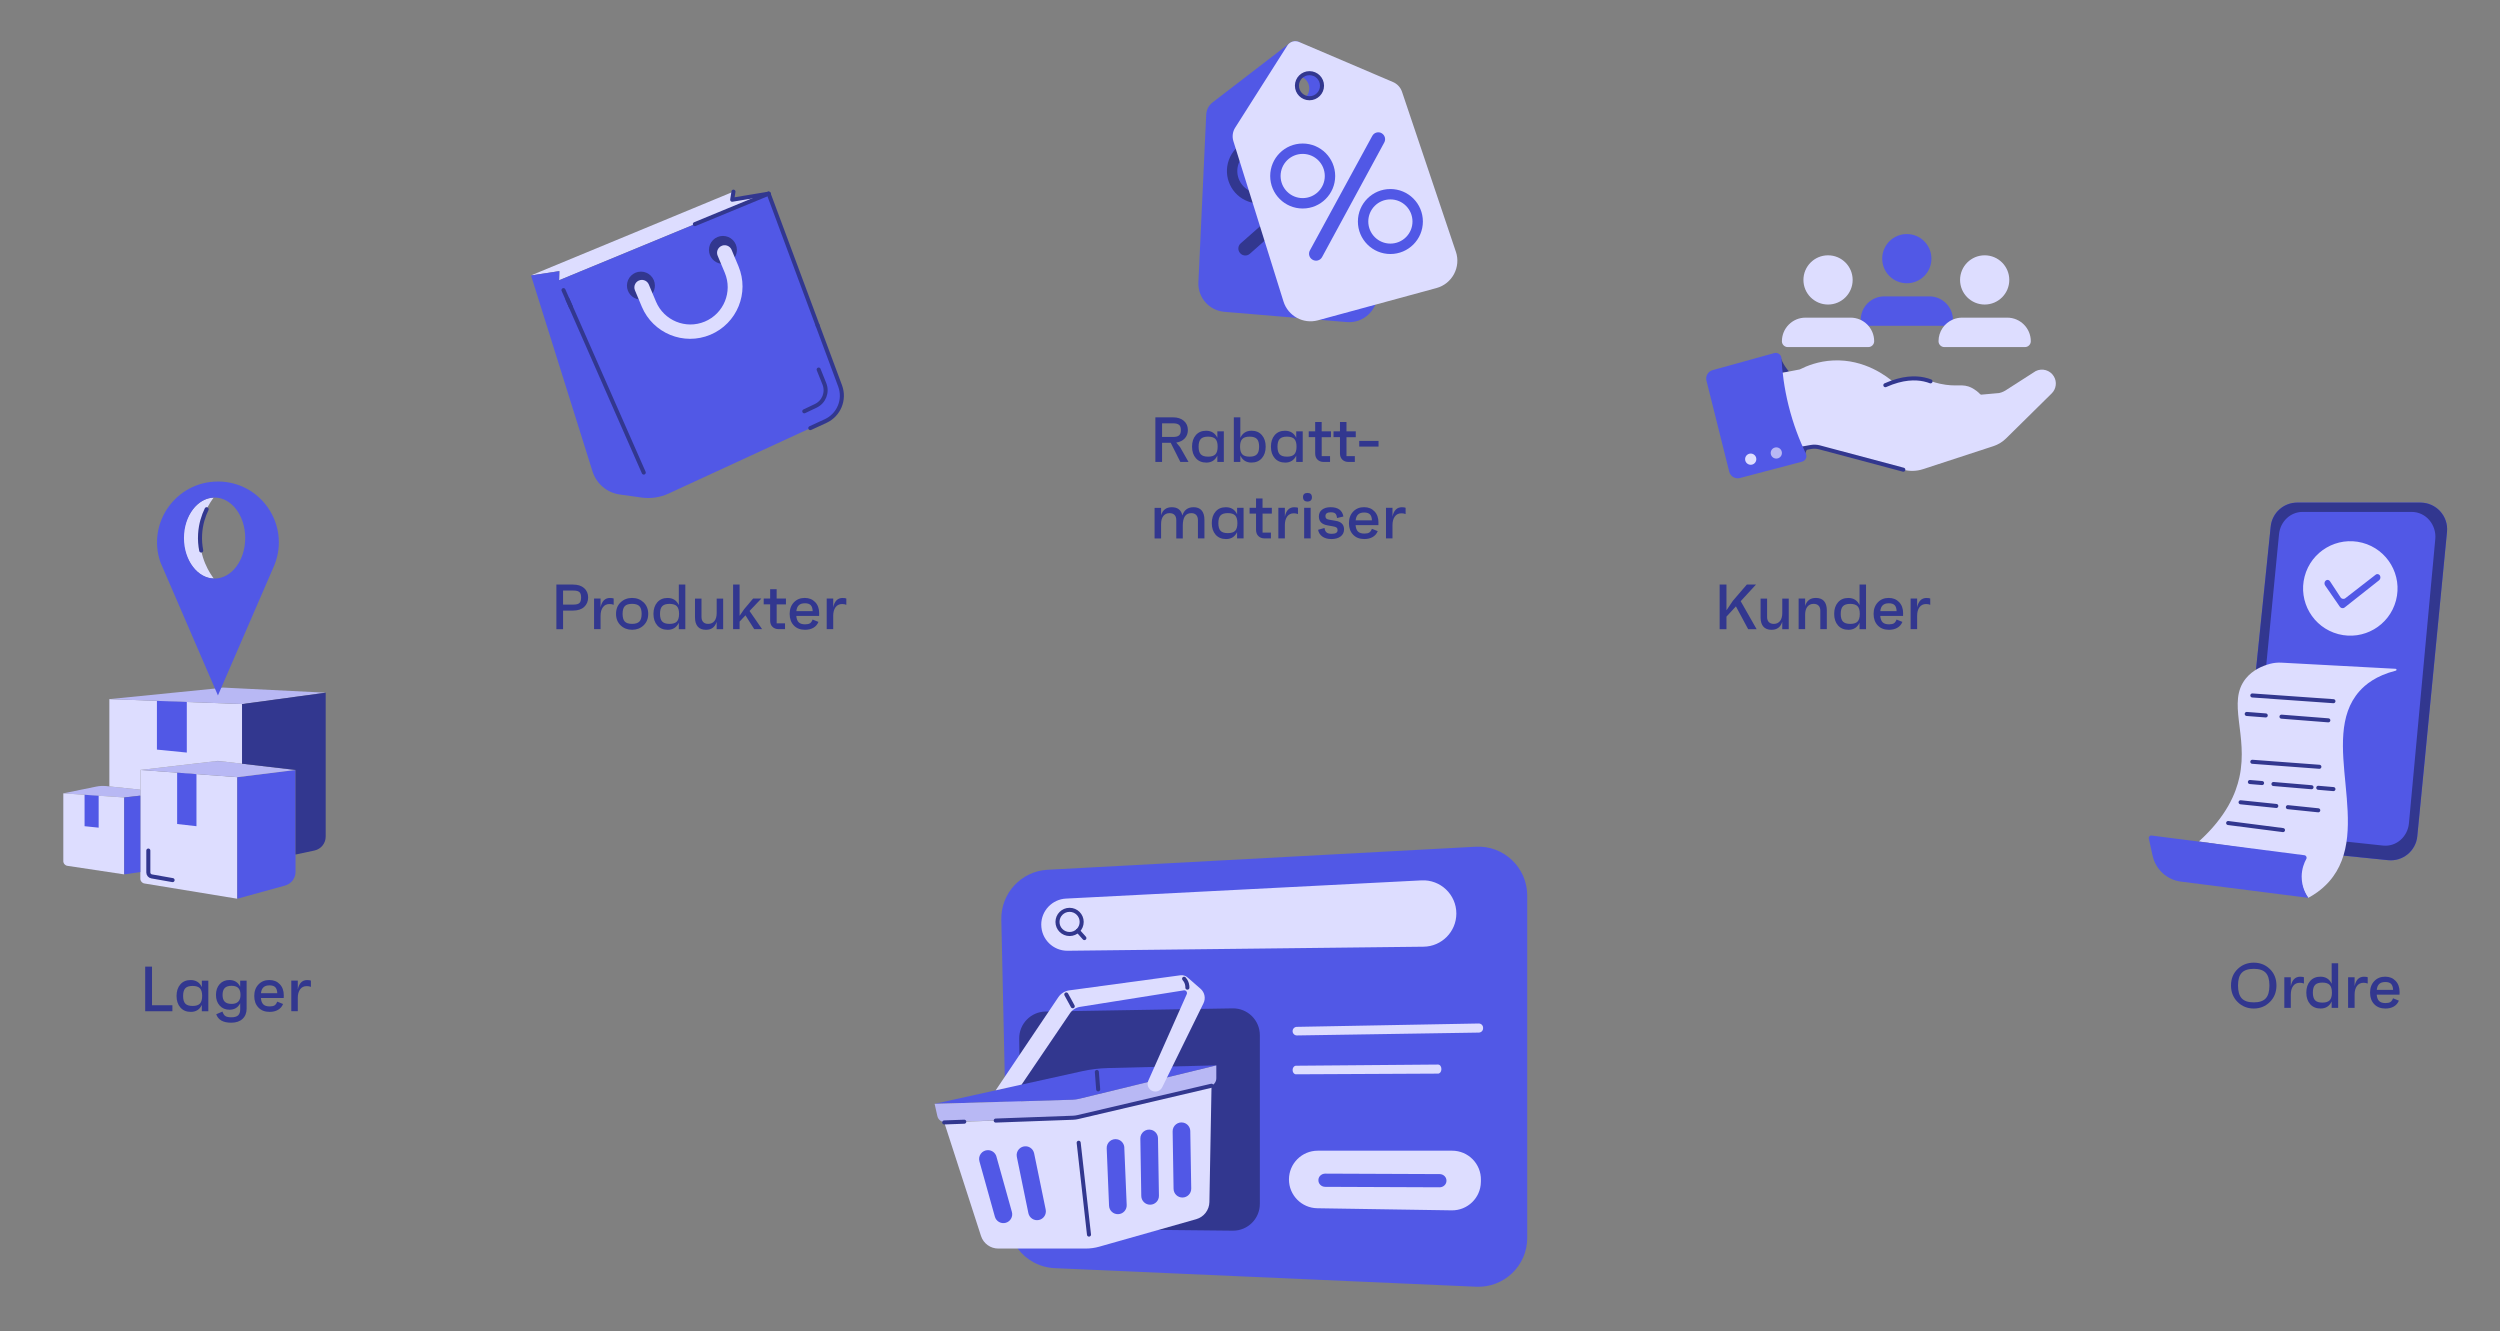 <?xml version="1.0" encoding="UTF-8"?> <svg xmlns="http://www.w3.org/2000/svg" id="integrasjoner" viewBox="0 0 1234.08 657.03"><rect x="0" y="0" width="1234.08" height="657.03" fill="#808080" stroke="none"/><defs><style>.cls-1{fill:#fffefb;}.cls-1,.cls-2{stroke-linecap:round;stroke-linejoin:round;}.cls-1,.cls-2,.cls-3{stroke:#32378f;stroke-width:2px;}.cls-2,.cls-3{fill:none;}.cls-3{stroke-miterlimit:10;}.cls-4{fill:#5158e6;}.cls-4,.cls-5,.cls-6,.cls-7{stroke-width:0px;}.cls-5{fill:#ddf;}.cls-6{fill:#32378f;}.cls-7{fill:#b8b8f4;}</style></defs><g id="lager"><path class="cls-5" d="m69.28,380.07v53.69c0,1.16.84,2.16,1.99,2.35l45.86,7.53v-60l-47.86-3.57Z"></path><path class="cls-4" d="m117.14,394.63v-10.99l28.75-3.57v50.3c0,3.15-2.11,5.92-5.15,6.76l-23.6,6.51v-49"></path><path class="cls-7" d="m145.89,380.07c-12.16-1.42-24.32-2.83-36.48-4.25-1.24-.14-2.49-.14-3.73,0-12.13,1.42-24.26,2.83-36.39,4.25l47.86,3.57,28.75-3.57Z"></path><polygon class="cls-4" points="96.98 382.14 96.98 407.84 87.44 406.76 87.44 381.42 96.98 382.14"></polygon><path class="cls-7" d="m69.28,389.81l-16.8-1.77c-1.64-.17-3.3-.09-4.92.24l-16.31,3.34,29.83,2.03,8.2-.9v-2.94Z"></path><path class="cls-5" d="m31.25,391.62v33.43c0,1.18.86,2.18,2.02,2.35l28.03,4.22v-37.97l-30.06-2.03Z"></path><polygon class="cls-4" points="61.31 431.61 69.28 430.49 69.28 392.75 61.31 393.65 61.31 431.61"></polygon><polygon class="cls-4" points="41.75 392.33 41.75 407.84 48.7 408.56 48.7 392.81 41.75 392.33"></polygon><polygon class="cls-5" points="53.98 388.19 53.98 345.1 119.47 347.55 119.47 376.99 107.54 375.6 69.28 380.07 69.28 389.81 53.98 388.19"></polygon><path class="cls-7" d="m110.01,339.4c16.92.84,33.84,1.68,50.76,2.53l-41.29,5.62-65.49-2.44c17.25-1.73,34.5-3.46,51.76-5.19"></path><path class="cls-6" d="m160.77,341.93v71.05c0,3.31-2.31,6.17-5.55,6.86l-9.33,1.99v-41.76s-26.41-3.08-26.41-3.08v-29.44l41.29-5.62Z"></path><polygon class="cls-4" points="77.46 345.98 77.46 370.03 92.21 371.49 92.21 346.53 77.46 345.98"></polygon><path class="cls-5" d="m105.53,245.61c-.93.05-2.2.21-3.6.7-7.12,2.51-11.51,11.41-11.52,19.28,0,8.13,4.67,17.27,11.84,19.47,1.28.39,2.42.5,3.28.51-1.65-2.18-7.45-10.35-6.75-21.96.55-9.23,4.9-15.6,6.75-18.02Z"></path><path class="cls-4" d="m107.58,237.7h0c-20.62,0-35.11,20.29-28.42,39.79l28.42,65.81,27.91-64.44c7.86-19.73-6.67-41.17-27.91-41.17Zm-1.65,47.89c-8.35,0-15.12-8.95-15.12-19.99s6.77-19.99,15.12-19.99,15.12,8.95,15.12,19.99-6.77,19.99-15.12,19.99Z"></path><path class="cls-2" d="m99.33,271.76c-.49-2.46-.73-5.19-.55-8.14.3-4.98,1.7-9.12,3.22-12.26"></path></g><g id="produkter"><polygon class="cls-5" points="361.43 98.6 362.06 94.6 262.14 135.94 276.13 133.82 276 138.32 379.42 95.6 361.43 98.6"></polygon><path class="cls-4" d="m316.6,245.59l-10.64-1.48c-6.32-.88-11.57-5.33-13.48-11.41l-30.35-96.74,13.99-2.12-.12,4.5,41.78,94.96-41.78-94.96,103.42-42.72,35.3,94.91c2.51,6.76-.6,14.31-7.15,17.33l-77.5,35.76c-4.21,1.94-8.88,2.63-13.47,1.99Z"></path><path class="cls-6" d="m315.3,147.8c-3.3-.52-5.82-3.38-5.82-6.82,0-3.81,3.09-6.9,6.9-6.9s6.9,3.09,6.9,6.9c0,1.43-.43,2.75-1.18,3.85"></path><path class="cls-6" d="m355.91,130.2c-3.36-.47-5.95-3.35-5.95-6.84,0-3.81,3.09-6.9,6.9-6.9s6.9,3.09,6.9,6.9c0,1.36-.39,2.62-1.07,3.69"></path><path class="cls-2" d="m404.11,182.42l2.83,7.06c1.67,4.18-.19,8.93-4.26,10.86l-5.66,2.69"></path><path class="cls-5" d="m361.14,123.32l3.38,8.07c5.52,13.18-.69,28.33-13.86,33.85h0c-13.18,5.52-28.33-.69-33.85-13.86l-3.38-8.06c-.89-2.12.34-4.52,2.57-5.05h0c1.77-.42,3.58.51,4.28,2.18l3.53,8.42c3.93,9.38,14.72,13.8,24.1,9.87h0c9.38-3.93,13.8-14.72,9.87-24.1l-3.53-8.42c-.7-1.68-.09-3.61,1.45-4.58l.04-.03c1.94-1.22,4.51-.4,5.4,1.71Z"></path><polyline class="cls-2" points="379.42 95.6 361.43 98.6 362.06 94.6"></polyline><line class="cls-2" x1="343" y1="110.64" x2="379.42" y2="95.6"></line><path class="cls-2" d="m403.61,160.66l11.1,29.85c2.51,6.76-.6,14.31-7.15,17.33l-7.57,3.49"></path><line class="cls-2" x1="379.42" y1="95.6" x2="403.61" y2="160.66"></line><polyline class="cls-2" points="281.81 151.51 317.78 233.28 278.15 143.21"></polyline><line class="cls-2" x1="280.17" y1="147.8" x2="281.81" y2="151.51"></line></g><g id="rabatt"><path class="cls-4" d="m679.93,145.41l2.06-83.28c.06-2.28-.86-4.48-2.53-6.04l-36.84-34.51c-1.66-1.55-4.2-1.68-6-.29l-38.08,29.28c-1.87,1.43-3,3.62-3.11,5.97l-3.86,82.8c-.35,7.51,5.3,13.95,12.8,14.58l60.42,5.07c8.02.67,14.95-5.54,15.14-13.59Zm-41.94-95.93c-3.21-1.17-4.87-4.72-3.7-7.94s4.72-4.87,7.94-3.7,4.87,4.72,3.7,7.94-4.72,4.87-7.94,3.7Z"></path><path class="cls-6" d="m627.18,69.34c-8.32-3.03-17.53,1.25-20.56,9.58s1.25,17.53,9.58,20.56c8.32,3.03,17.53-1.25,20.56-9.58s-1.25-17.53-9.58-20.56Zm-9.23,25.32c-5.66-2.06-8.58-8.32-6.51-13.98,2.06-5.66,8.32-8.58,13.98-6.51,5.66,2.06,8.58,8.32,6.51,13.98-2.06,5.66-8.32,8.58-13.98,6.51Z"></path><path class="cls-6" d="m660.17,105.26c-8.32-3.03-17.53,1.25-20.56,9.58-3.03,8.32,1.25,17.53,9.58,20.56,8.32,3.03,17.53-1.25,20.56-9.58,3.03-8.32-1.25-17.53-9.58-20.56Zm-9.23,25.32c-5.66-2.06-8.58-8.32-6.51-13.98,2.06-5.66,8.32-8.58,13.98-6.51s8.58,8.32,6.51,13.98c-2.06,5.66-8.32,8.58-13.98,6.51Z"></path><path class="cls-6" d="m665.57,77.93h0c1.16,1.4,1.01,3.48-.36,4.68l-48.25,42.67c-1.46,1.29-3.7,1.08-4.9-.45l-.06-.08c-1.1-1.41-.91-3.43.43-4.61l48.31-42.59c1.43-1.26,3.61-1.09,4.83.38Z"></path><path class="cls-5" d="m718.66,124.26l-26.58-78.95c-.73-2.16-2.34-3.91-4.44-4.81l-46.43-19.81c-2.09-.89-4.52-.14-5.74,1.78l-25.75,40.55c-1.26,1.99-1.58,4.43-.88,6.67l24.72,79.11c2.24,7.18,9.76,11.29,17.02,9.32l58.51-15.93c7.76-2.11,12.14-10.33,9.58-17.95Zm-72.26-75.77c-3.42,0-6.19-2.77-6.19-6.19s2.77-6.19,6.19-6.19,6.19,2.77,6.19,6.19-2.77,6.19-6.19,6.19Z"></path><path class="cls-4" d="m643.05,70.85c-8.86,0-16.04,7.18-16.04,16.04s7.18,16.04,16.04,16.04,16.04-7.18,16.04-16.04-7.18-16.04-16.04-16.04Zm0,26.94c-6.02,0-10.91-4.88-10.91-10.91s4.88-10.91,10.91-10.91,10.91,4.88,10.91,10.91-4.88,10.91-10.91,10.91Z"></path><path class="cls-4" d="m686.34,93.31c-8.86,0-16.04,7.18-16.04,16.04s7.18,16.04,16.04,16.04,16.04-7.18,16.04-16.04-7.18-16.04-16.04-16.04Zm0,26.94c-6.02,0-10.91-4.88-10.91-10.91s4.88-10.91,10.91-10.91,10.91,4.88,10.91,10.91-4.88,10.91-10.91,10.91Z"></path><path class="cls-4" d="m682.06,65.79h0c1.57.92,2.13,2.92,1.27,4.52l-30.72,56.61c-.93,1.71-3.1,2.28-4.75,1.25l-.09-.06c-1.51-.95-2.03-2.91-1.17-4.48l30.81-56.56c.91-1.67,3.02-2.26,4.66-1.3Z"></path><path class="cls-3" d="m646.4,48.5c-3.42,0-6.19-2.77-6.19-6.19s2.77-6.19,6.19-6.19,6.19,2.77,6.19,6.19-2.77,6.19-6.19,6.19Z"></path></g><g id="ordre"><path class="cls-4" d="m1194.84,248.1h-60.87c-6.74,0-12.39,5.1-13.08,11.8l-14.8,144.06c-.74,7.23,4.52,13.69,11.74,14.42l61,6.22c7.24.74,13.71-4.55,14.42-11.8l14.67-150.27c.75-7.73-5.32-14.42-13.08-14.42Z"></path><path class="cls-6" d="m1194.84,248.1h-60.87c-6.74,0-12.39,5.1-13.08,11.8l-14.8,144.06c-.74,7.23,4.52,13.69,11.74,14.42l61,6.22c7.24.74,13.71-4.55,14.42-11.8l14.67-150.27c.75-7.73-5.32-14.42-13.08-14.42Zm7.29,18.06l-13,140.23c-.63,6.76-6.36,11.7-12.78,11.01l-54.06-5.8c-6.41-.69-11.07-6.71-10.41-13.46l13.12-134.43c.61-6.26,5.62-11.01,11.59-11.01h53.95c6.88,0,12.26,6.25,11.6,13.46Z"></path><path class="cls-5" d="m1166.12,267.92c-12.45-3.27-25.2,4.16-28.48,16.62-3.27,12.45,4.16,25.2,16.62,28.48,12.45,3.28,25.2-4.16,28.48-16.62,3.27-12.45-4.16-25.2-16.62-28.48Zm8.28,18.51l-17,13.43c-.77.61-1.83.45-2.4-.38l-7.26-10.5c-.52-.75-.36-1.86.35-2.42h0c.67-.53,1.57-.37,2.05.35l5.21,7.94c.56.85,1.62,1.04,2.41.43l14.96-11.6c.75-.58,1.76-.3,2.17.59.34.74.13,1.67-.49,2.15Z"></path><path class="cls-4" d="m1168.16,335.1l16.21.5c2.76.08,5.19-1.39,5.79-3.5l.06-.23c.76-2.69-1.74-5.27-5.25-5.42l-55.31-2.4c-3.14-.14-5.83,1.75-6.01,4.21h0c-.17,2.44,2.18,4.53,5.3,4.7l39.2,2.13Z"></path><path class="cls-5" d="m1182.58,330.14l-56.37-3.03c-1.9-.1-3.79.08-5.63.57-3.9,1.05-8.61,3.09-11.98,7.26-9.42,11.66,1.35,27.92-3.14,48.64-1.7,7.85-6.24,19.33-20.01,31.77,17.63,2.55,35.26,5.1,52.88,7.64-.85,1.48-3.32,6.25-2.28,12.36.64,3.74,2.32,6.42,3.38,7.85,2.3-1.22,6.42-3.68,10.23-7.96,22.61-25.47-5.76-70.61,15.03-94.03,2.9-3.27,8.13-7.66,17.96-10.16.52-.13.45-.89-.09-.92Z"></path><path class="cls-4" d="m1139.44,443.21l-62.86-8.02c-6.89-.88-12.48-5.99-13.98-12.77l-1.88-8.48c-.19-.84.52-1.61,1.37-1.5l75.45,9.73c.86.11,1.35,1.05.93,1.82-1.02,1.85-2.25,4.83-2.29,8.63-.06,5.45,2.35,9.28,3.26,10.59Z"></path><line class="cls-2" x1="1111.82" y1="343.3" x2="1151.86" y2="346.13"></line><line class="cls-2" x1="1126.21" y1="353.77" x2="1149.34" y2="355.58"></line><line class="cls-2" x1="1109.05" y1="352.43" x2="1118.44" y2="353.16"></line><path class="cls-2" d="m1111.82,376.04c11.03.82,22.07,1.65,33.1,2.47"></path><line class="cls-1" x1="1144.37" y1="388.88" x2="1151.86" y2="389.52"></line><line class="cls-1" x1="1122.25" y1="387.01" x2="1141.04" y2="388.6"></line><line class="cls-1" x1="1110.62" y1="386.03" x2="1116.63" y2="386.54"></line><line class="cls-1" x1="1129.37" y1="398.44" x2="1144.37" y2="399.99"></line><line class="cls-1" x1="1106.02" y1="396.03" x2="1123.65" y2="397.85"></line><line class="cls-1" x1="1099.89" y1="406.27" x2="1126.96" y2="409.76"></line></g><path class="cls-4" d="m502.37,616.34c4.2,5.6,10.78,9.33,18.27,9.66l208.04,9.17c13.74.61,25.21-10.37,25.21-24.13v-168.96c0-13.85-11.62-24.86-25.45-24.11-70.44,3.79-140.87,7.58-211.31,11.37-13.02.7-23.13,11.61-22.85,24.65.57,25.85,1.14,51.69,1.71,77.54"></path><path class="cls-6" d="m503.23,520.77c.96,28.91,1.92,57.82,2.88,86.73,21.92-.13,43.84-.26,65.76-.39l36.65.39c7.37.08,13.38-5.87,13.38-13.23v-83.28c0-7.4-6.06-13.36-13.46-13.23l-92.32,1.56c-7.29.12-13.11,6.13-13.01,13.42,0,0,.11,8.03.11,8.03Z"></path><path class="cls-4" d="m534.14,528.79c-24.26,5.36-48.53,10.72-72.79,16.09l69.68-2.08,69.38-16.9c-17.79.44-35.58.88-53.37,1.32-4.34.11-8.66.63-12.9,1.57Z"></path><path class="cls-7" d="m461.35,544.88l1.36,6.04c.41,1.83,2.07,3.1,3.94,3.04l64.23-2.26,66.52-15.6c1.76-.41,3.01-1.98,3.01-3.79v-6.4l-67.83,16.52c-1.03.25-2.08.39-3.14.42l-68.08,2.03Z"></path><path class="cls-5" d="m466.1,554.07l18.16,56.07c1.2,3.69,4.64,6.19,8.52,6.19h43.16c2.26,0,4.51-.31,6.69-.93l47.86-13.57c3.79-1.08,6.44-4.51,6.51-8.45l1.05-57.44-67.14,15.75-64.79,2.37Z"></path><path class="cls-2" d="m532.47,564.1c1.7,15.11,3.4,30.23,5.09,45.34"></path><path class="cls-4" d="m491.87,570.93l7.63,27.31c.65,2.31-.7,4.71-3.01,5.37h-.01c-2.32.66-4.73-.7-5.38-3.02l-7.62-27.31c-.78-2.78,1.31-5.53,4.2-5.53h0c1.95,0,3.67,1.3,4.2,3.18Z"></path><path class="cls-4" d="m510.48,569.32l5.71,27.77c.48,2.35-1.03,4.65-3.38,5.14h-.01c-2.36.49-4.67-1.03-5.16-3.39l-5.7-27.77c-.58-2.82,1.7-5.42,4.57-5.22h0c1.95.14,3.57,1.55,3.96,3.47Z"></path><path class="cls-4" d="m554.99,566.49l1.18,28.33c.1,2.4-1.76,4.43-4.16,4.53h-.01c-2.41.11-4.45-1.76-4.54-4.17l-1.16-28.33c-.12-2.88,2.54-5.08,5.35-4.42h0c1.9.45,3.27,2.11,3.36,4.06Z"></path><path class="cls-4" d="m571.62,561.9l.47,28.35c.04,2.4-1.87,4.38-4.27,4.43h-.01c-2.41.05-4.4-1.88-4.44-4.29l-.46-28.35c-.05-2.88,2.67-5.02,5.46-4.29h0c1.89.49,3.22,2.19,3.25,4.14Z"></path><path class="cls-4" d="m587.56,558.36l.47,28.35c.04,2.4-1.87,4.38-4.27,4.43h-.01c-2.41.05-4.4-1.88-4.44-4.29l-.46-28.35c-.05-2.88,2.67-5.02,5.46-4.29h0c1.89.49,3.22,2.19,3.25,4.14Z"></path><path class="cls-5" d="m568.75,538.49h0c1.86.83,4.05.04,4.96-1.79l20.37-41.46c1.19-2.43.6-5.36-1.44-7.14l-6.48-5.65c-.94-.82-2.19-1.19-3.42-1.03l-54.88,7.45c-2.22.3-4.2,1.54-5.45,3.4l-30.91,45.95,12.8-2.83,23.89-35.23c1.14-1.68,2.93-2.82,4.93-3.14l51.25-8.15c1.06-.17,1.89.91,1.45,1.89l-18.99,42.72c-.85,1.91,0,4.15,1.92,5.01Z"></path><path class="cls-2" d="m526.35,490.89c1.06,1.95,2.12,3.89,3.19,5.84"></path><path class="cls-2" d="m586.13,487.54c.01-.49-.02-1.18-.25-1.95-.35-1.19-.97-2.01-1.37-2.46"></path><path class="cls-5" d="m514,456.44h0c0,7.17,5.86,12.97,13.03,12.88,58.56-.67,117.12-1.33,175.68-2,8.97-.1,16.19-7.41,16.19-16.38h0c0-9.38-7.86-16.84-17.22-16.36-58.49,3-116.97,5.99-175.46,8.99-6.85.35-12.23,6.01-12.23,12.87Z"></path><circle class="cls-2" cx="527.98" cy="455.09" r="5.97"></circle><line class="cls-2" x1="532.06" y1="459.44" x2="535.29" y2="463.07"></line><path class="cls-5" d="m730.01,509.72l-89.79,1.41c-1.18.02-2.15-.94-2.15-2.12h0c0-1.16.93-2.1,2.08-2.12l89.79-1.66c1.19-.02,2.16.93,2.16,2.12v.25c0,1.16-.93,2.1-2.09,2.12Z"></path><path class="cls-5" d="m636.27,582.22h0c0,7.76,6.23,14.09,13.99,14.21l66.32,1.04c7.84.12,14.3-6.13,14.43-13.96,0-.35.01-.69.02-1.04.14-7.94-6.26-14.45-14.21-14.45h-66.34c-7.85,0-14.21,6.36-14.21,14.21Z"></path><path class="cls-5" d="m709.84,529.97l-70.12.34c-.92,0-1.67-.96-1.65-2.14h0c.02-1.16.75-2.09,1.66-2.09l70.13-.58c.93,0,1.67.96,1.65,2.14v.25c-.02,1.16-.76,2.09-1.67,2.09Z"></path><path class="cls-4" d="m650.81,582.42v.07c-.09,1.83,1.44,3.37,3.36,3.37l56.45.23c1.83,0,3.34-1.37,3.4-3.11v-.07c.07-1.82-1.45-3.33-3.37-3.34-18.82-.08-37.64-.15-56.45-.23-1.82,0-3.32,1.35-3.4,3.07Z"></path><path class="cls-1" d="m541.44,529.15c.22,2.87.44,5.73.66,8.6"></path><g id="kunder"><path class="cls-6" d="m891.23,225.27c-.06-.51-.13-1.66.47-2.89.36-.74.83-1.25,1.17-1.56-1.03.18-2.06.36-3.1.55l1.46,3.9Z"></path><path class="cls-6" d="m878.76,176.06c.52,1.42,1.3,3.12,2.48,4.9.62.92,1.25,1.73,1.85,2.42l-3.49.67-.85-7.99Z"></path><path class="cls-5" d="m977.72,194.84c3.04-.27,6.07-.54,9.11-.82.38-.08.79-.2,1.23-.35.78-.28,1.43-.62,1.94-.94,4.96-3.18,9.93-6.37,14.89-9.55,3.21-1.6,7.11-.47,8.96,2.61,1.63,2.72,1.19,6.2-1.07,8.42l-22.51,22.2c-1.76,1.74-3.91,3.05-6.26,3.82l-34.74,11.36c-3.15,1.03-6.54,1.13-9.75.27l-41.4-11.04c-1.37-.36-2.8-.43-4.19-.18-1.39.25-2.78.49-4.17.74-2.37-5.2-4.8-11.52-6.76-18.87-1.82-6.83-2.84-13.08-3.4-18.45l8.79-1.69c3.59-1.82,9.29-4.1,16.53-4.44,15.67-.74,26.77,8.12,29.73,10.66"></path><path class="cls-5" d="m934.66,188.58c4.1-1.39,9.57-2.49,15.64-1.29,3.19.63,3.23,1.24,7.26,2.12,8.67,1.9,11.01-.37,15.77,2.06.49.25,6.5,3.43,6.31,7.97-.15,3.63-4.17,5.95-4.34,6.05-3.33,1.86-6.33.8-18.02-1.94-10.32-2.42-12.41-2.63-14.72-2.52-5.66.26-10.16,2.29-12.98,3.87"></path><circle class="cls-4" cx="941.27" cy="127.68" r="12.15"></circle><path class="cls-4" d="m964.04,157.71c-.12-6.32-5.28-11.41-11.64-11.41h-22.26c-6.43,0-11.64,5.21-11.64,11.64l3.81,2.89h37.46"></path><circle class="cls-5" cx="979.7" cy="138.18" r="12.15"></circle><path class="cls-5" d="m964.04,157.71c1.39-.59,2.92-.91,4.53-.91h22.26c6.43,0,11.64,5.21,11.64,11.64h0c0,1.59-1.29,2.89-2.89,2.89h-39.77c-1.59,0-2.89-1.29-2.89-2.89h0c0-4.82,2.93-8.96,7.11-10.72"></path><circle class="cls-5" cx="902.38" cy="138.18" r="12.15"></circle><path class="cls-5" d="m879.61,168.44h0c0-6.43,5.21-11.64,11.64-11.64h22.26c6.43,0,11.64,5.21,11.64,11.64h0c0,1.59-1.29,2.89-2.89,2.89h-39.77c-1.59,0-2.89-1.29-2.89-2.89Z"></path><path class="cls-2" d="m930.67,190.14c8.65-3.86,14.92-3.72,19.08-2.85,1.51.32,2.3.62,3.22.96"></path><path class="cls-2" d="m939.54,231.86l-41.4-11.04c-1.37-.36-2.8-.43-4.19-.18-1.39.25-2.78.49-4.17.74"></path><path class="cls-4" d="m842.37,187.93l11.23,44.91c.58,2.33,2.96,3.74,5.28,3.13l30.72-8.09c1.71-.45,2.61-2.35,1.84-3.95-3.06-6.37-6.23-14.37-8.58-23.86-2.15-8.69-3.11-16.58-3.47-23.21-.1-1.8-1.84-3.04-3.58-2.56l-30.41,8.41c-2.26.62-3.6,2.93-3.04,5.21Z"></path><circle class="cls-7" cx="876.84" cy="223.6" r="2.77"></circle><circle class="cls-5" cx="864.21" cy="226.66" r="2.77"></circle></g><path class="cls-6" d="m75.03,496.22h10.07v2.96h-13.43v-22.02h3.37v19.06Z"></path><path class="cls-6" d="m99.63,484.08h3.21v15.1h-3.21v-3.11c-1.09,2.29-2.9,3.43-5.44,3.43-2.16,0-3.87-.72-5.14-2.15-1.27-1.44-1.9-3.34-1.9-5.71s.62-4.27,1.87-5.71c1.25-1.44,2.93-2.15,5.05-2.15,2.62,0,4.48,1.16,5.57,3.49v-3.18Zm-8.16,11.34c.72.77,1.92,1.15,3.6,1.15s2.88-.38,3.62-1.15c.73-.77,1.1-2.03,1.1-3.79s-.37-3.03-1.1-3.79c-.73-.76-1.94-1.15-3.62-1.15s-2.88.38-3.6,1.15c-.72.77-1.08,2.03-1.08,3.79s.36,3.02,1.08,3.79Z"></path><path class="cls-6" d="m118.56,484.08h3.18v13.81c0,2.14-.68,3.83-2.03,5.08-1.35,1.25-3.21,1.87-5.58,1.87-3.98,0-6.45-1.39-7.39-4.18l3.08-1.32c.36,1.11.85,1.86,1.48,2.25.63.39,1.6.58,2.93.58,1.49,0,2.58-.31,3.29-.94.7-.63,1.05-1.62,1.05-2.96v-3.05c-1.07,2.14-2.84,3.21-5.32,3.21-1.97,0-3.57-.68-4.8-2.03-1.23-1.35-1.84-3.12-1.84-5.3s.61-3.95,1.82-5.3c1.22-1.35,2.81-2.03,4.78-2.03,2.5,0,4.28,1.1,5.35,3.3v-2.99Zm-4.31,11.48c2.98,0,4.47-1.48,4.47-4.44,0-1.53-.36-2.66-1.08-3.4-.72-.73-1.84-1.1-3.35-1.1s-2.63.37-3.35,1.1c-.72.73-1.08,1.87-1.08,3.4s.36,2.63,1.08,3.35c.72.72,1.83,1.08,3.32,1.08Z"></path><path class="cls-6" d="m140.08,491.32c0,.48-.01.92-.03,1.32h-11.26c.13,1.47.53,2.53,1.21,3.18.68.65,1.72.98,3.13.98,1.05,0,1.85-.17,2.39-.5.54-.34.99-.95,1.32-1.86l2.89,1.16c-.52,1.28-1.36,2.25-2.52,2.91-1.15.66-2.53.99-4.12.99-2.31,0-4.15-.71-5.52-2.14-1.37-1.43-2.06-3.32-2.06-5.69s.69-4.25,2.08-5.71c1.38-1.46,3.17-2.19,5.35-2.19s3.84.69,5.16,2.06c1.32,1.37,1.98,3.2,1.98,5.49Zm-7.11-4.91c-1.26,0-2.23.31-2.91.94-.68.63-1.1,1.6-1.24,2.92h8.05c-.06-1.38-.4-2.37-1.01-2.97-.61-.6-1.57-.9-2.89-.9Z"></path><path class="cls-6" d="m151.68,483.8c.84,0,1.44.08,1.79.25v3.11c-.59-.25-1.27-.38-2.04-.38-1.41,0-2.5.52-3.27,1.57s-1.16,2.47-1.16,4.28v6.54h-3.21v-15.1h3.21v4.4c.61-3.12,2.17-4.69,4.69-4.69Z"></path><path class="cls-6" d="m282.86,288.56c2.35,0,4.18.58,5.49,1.75,1.31,1.16,1.97,2.7,1.97,4.61s-.66,3.49-1.97,4.69-3.14,1.79-5.49,1.79h-4.91v9.18h-3.3v-22.02h8.21Zm.28,9.88c1.38,0,2.35-.26,2.89-.77.54-.51.82-1.42.82-2.72s-.27-2.14-.82-2.66c-.55-.51-1.51-.77-2.89-.77h-5.19v6.92h5.19Z"></path><path class="cls-6" d="m301.14,295.19c.84,0,1.44.08,1.79.25v3.11c-.59-.25-1.27-.38-2.04-.38-1.41,0-2.5.52-3.27,1.57s-1.16,2.47-1.16,4.28v6.54h-3.21v-15.1h3.21v4.4c.61-3.12,2.17-4.69,4.69-4.69Z"></path><path class="cls-6" d="m306.37,297.33c1.52-1.45,3.4-2.17,5.65-2.17s4.13.72,5.66,2.17c1.53,1.45,2.3,3.35,2.3,5.69s-.77,4.25-2.3,5.69c-1.53,1.45-3.42,2.17-5.66,2.17s-4.13-.72-5.65-2.17c-1.52-1.45-2.28-3.34-2.28-5.69s.76-4.25,2.28-5.69Zm2.04,9.48c.72.77,1.92,1.15,3.6,1.15s2.88-.38,3.62-1.15c.73-.77,1.1-2.03,1.1-3.79s-.37-3.03-1.1-3.79c-.73-.76-1.94-1.15-3.62-1.15s-2.88.38-3.6,1.15c-.72.77-1.08,2.03-1.08,3.79s.36,3.02,1.08,3.79Z"></path><path class="cls-6" d="m335.08,288.56h3.21v22.02h-3.21v-3.18c-1.09,2.33-2.92,3.49-5.47,3.49-2.16,0-3.87-.72-5.14-2.15-1.27-1.44-1.9-3.34-1.9-5.71s.63-4.27,1.89-5.71c1.26-1.44,2.95-2.15,5.06-2.15,2.62,0,4.48,1.17,5.57,3.52v-10.13Zm-4.59,19.41c1.68,0,2.88-.38,3.62-1.15.73-.77,1.1-2.03,1.1-3.79s-.37-3.03-1.1-3.79c-.73-.76-1.94-1.15-3.62-1.15s-2.85.38-3.59,1.15c-.73.77-1.1,2.03-1.1,3.79s.37,3.02,1.1,3.79c.73.77,1.93,1.15,3.59,1.15Z"></path><path class="cls-6" d="m353.76,295.48h3.21v15.1h-3.21v-3.65c-.8,2.64-2.56,3.96-5.28,3.96-1.78,0-3.13-.52-4.04-1.57-.91-1.05-1.37-2.57-1.37-4.56v-9.28h3.21v9.06c0,1.11.29,1.96.87,2.55.58.59,1.39.88,2.44.88,1.3,0,2.32-.47,3.07-1.4.74-.93,1.12-2.26,1.12-3.98v-7.11Z"></path><path class="cls-6" d="m372.32,310.58l-4.34-6.83-2.89,3.08v3.74h-3.21v-22.02h3.21v15.44l2.26-3.3,4.4-5.22h4.06l-5.82,6.13,6.2,8.96h-3.87Z"></path><path class="cls-6" d="m387.98,298.34h-4.59v9.37h4.12v2.86h-3.15c-1.26,0-2.27-.38-3.04-1.15-.77-.76-1.15-1.78-1.15-3.04v-8.05h-3.18v-2.86h3.18v-4.62h3.21v4.62h4.59v2.86Z"></path><path class="cls-6" d="m404.37,302.71c0,.48-.01.92-.03,1.32h-11.26c.13,1.47.53,2.53,1.21,3.18.68.65,1.72.98,3.13.98,1.05,0,1.85-.17,2.39-.5.54-.34.99-.95,1.32-1.86l2.89,1.16c-.52,1.28-1.36,2.25-2.52,2.91-1.15.66-2.53.99-4.12.99-2.31,0-4.15-.71-5.52-2.14-1.37-1.43-2.06-3.32-2.06-5.69s.69-4.25,2.08-5.71c1.38-1.46,3.17-2.19,5.35-2.19s3.84.69,5.16,2.06c1.32,1.37,1.98,3.2,1.98,5.49Zm-7.11-4.91c-1.26,0-2.23.31-2.91.94-.68.63-1.1,1.6-1.24,2.92h8.05c-.06-1.38-.4-2.37-1.01-2.97-.61-.6-1.57-.9-2.89-.9Z"></path><path class="cls-6" d="m415.98,295.19c.84,0,1.44.08,1.79.25v3.11c-.59-.25-1.27-.38-2.04-.38-1.41,0-2.5.52-3.27,1.57s-1.16,2.47-1.16,4.28v6.54h-3.21v-15.1h3.21v4.4c.61-3.12,2.17-4.69,4.69-4.69Z"></path><path class="cls-6" d="m582.66,228.03l-4.75-9.44h-4.28v9.44h-3.3v-22.02h8.71c2.22,0,4,.57,5.33,1.71,1.33,1.14,2,2.66,2,4.55,0,1.66-.51,3.04-1.54,4.14-1.03,1.1-2.42,1.79-4.18,2.06l1.86,2.23,4.18,7.33h-4.03Zm-9.03-19.06v6.73h5.47c1.36,0,2.34-.26,2.93-.79.59-.52.88-1.39.88-2.61s-.29-2.05-.88-2.56c-.59-.51-1.56-.77-2.93-.77h-5.47Z"></path><path class="cls-6" d="m600.91,212.93h3.21v15.1h-3.21v-3.11c-1.09,2.29-2.9,3.43-5.44,3.43-2.16,0-3.87-.72-5.14-2.15-1.27-1.44-1.9-3.34-1.9-5.71s.62-4.27,1.87-5.71c1.25-1.44,2.93-2.15,5.05-2.15,2.62,0,4.48,1.16,5.57,3.49v-3.18Zm-8.16,11.34c.72.77,1.92,1.15,3.6,1.15s2.88-.38,3.62-1.15c.73-.77,1.1-2.03,1.1-3.79s-.37-3.03-1.1-3.79c-.73-.76-1.94-1.15-3.62-1.15s-2.88.38-3.6,1.15c-.72.77-1.08,2.03-1.08,3.79s.36,3.02,1.08,3.79Z"></path><path class="cls-6" d="m617.83,212.62c2.12,0,3.81.72,5.06,2.15,1.26,1.44,1.89,3.34,1.89,5.71s-.63,4.27-1.9,5.71c-1.27,1.44-2.98,2.15-5.14,2.15-2.56,0-4.38-1.16-5.47-3.49v3.18h-3.21v-22.02h3.21v10.13c1.09-2.35,2.95-3.52,5.57-3.52Zm-.98,12.8c1.66,0,2.85-.38,3.59-1.15.73-.77,1.1-2.03,1.1-3.79s-.37-3.03-1.1-3.79c-.73-.76-1.93-1.15-3.59-1.15s-2.88.38-3.62,1.15c-.73.77-1.1,2.03-1.1,3.79s.37,3.02,1.1,3.79c.73.77,1.94,1.15,3.62,1.15Z"></path><path class="cls-6" d="m639.85,212.93h3.21v15.1h-3.21v-3.11c-1.09,2.29-2.9,3.43-5.44,3.43-2.16,0-3.87-.72-5.14-2.15-1.27-1.44-1.9-3.34-1.9-5.71s.62-4.27,1.87-5.71c1.25-1.44,2.93-2.15,5.05-2.15,2.62,0,4.48,1.16,5.57,3.49v-3.18Zm-8.16,11.34c.72.77,1.92,1.15,3.6,1.15s2.88-.38,3.62-1.15c.73-.77,1.1-2.03,1.1-3.79s-.37-3.03-1.1-3.79c-.73-.76-1.94-1.15-3.62-1.15s-2.88.38-3.6,1.15c-.72.77-1.08,2.03-1.08,3.79s.36,3.02,1.08,3.79Z"></path><path class="cls-6" d="m657.02,215.8h-4.59v9.37h4.12v2.86h-3.15c-1.26,0-2.27-.38-3.04-1.15-.77-.76-1.15-1.78-1.15-3.04v-8.05h-3.18v-2.86h3.18v-4.62h3.21v4.62h4.59v2.86Z"></path><path class="cls-6" d="m669.26,215.8h-4.59v9.37h4.12v2.86h-3.15c-1.26,0-2.27-.38-3.04-1.15-.77-.76-1.15-1.78-1.15-3.04v-8.05h-3.18v-2.86h3.18v-4.62h3.21v4.62h4.59v2.86Z"></path><path class="cls-6" d="m670.96,217.65h9.53v2.8h-9.53v-2.8Z"></path><path class="cls-6" d="m589.14,250.37c1.78,0,3.13.54,4.04,1.6.91,1.07,1.37,2.63,1.37,4.69v9.12h-3.21v-8.93c0-1.15-.28-2.03-.85-2.64-.57-.61-1.37-.91-2.42-.91-2.81,0-4.21,2.06-4.21,6.17v6.32h-3.21v-9.06c0-1.11-.29-1.96-.87-2.55-.58-.59-1.39-.88-2.44-.88-1.3,0-2.32.47-3.07,1.4-.74.93-1.12,2.26-1.12,3.98v7.11h-3.21v-15.1h3.21v3.65c.8-2.64,2.56-3.96,5.28-3.96,2.89,0,4.63,1.35,5.22,4.06.9-2.71,2.73-4.06,5.47-4.06Z"></path><path class="cls-6" d="m610.66,250.68h3.21v15.1h-3.21v-3.11c-1.09,2.29-2.9,3.43-5.44,3.43-2.16,0-3.87-.72-5.14-2.15-1.27-1.44-1.9-3.34-1.9-5.71s.62-4.27,1.87-5.71c1.25-1.44,2.93-2.15,5.05-2.15,2.62,0,4.48,1.16,5.57,3.49v-3.18Zm-8.16,11.34c.72.77,1.92,1.15,3.6,1.15s2.88-.38,3.62-1.15c.73-.77,1.1-2.03,1.1-3.79s-.37-3.03-1.1-3.79c-.73-.76-1.94-1.15-3.62-1.15s-2.88.38-3.6,1.15c-.72.77-1.08,2.03-1.08,3.79s.36,3.02,1.08,3.79Z"></path><path class="cls-6" d="m627.83,253.54h-4.59v9.37h4.12v2.86h-3.15c-1.26,0-2.27-.38-3.04-1.15-.77-.76-1.15-1.78-1.15-3.04v-8.05h-3.18v-2.86h3.18v-4.62h3.21v4.62h4.59v2.86Z"></path><path class="cls-6" d="m638.93,250.4c.84,0,1.44.08,1.79.25v3.11c-.59-.25-1.27-.38-2.04-.38-1.41,0-2.5.52-3.27,1.57s-1.16,2.47-1.16,4.28v6.54h-3.21v-15.1h3.21v4.4c.61-3.12,2.17-4.69,4.69-4.69Z"></path><path class="cls-6" d="m645.41,247.57c-1.43,0-2.16-.72-2.2-2.17-.02-.67.16-1.18.55-1.54.39-.36.94-.53,1.65-.53,1.43,0,2.16.69,2.2,2.08.02.69-.16,1.23-.55,1.6-.39.38-.94.57-1.65.57Zm-1.64,18.21v-15.1h3.21v15.1h-3.21Z"></path><path class="cls-6" d="m657.15,266.09c-1.78,0-3.25-.41-4.39-1.23-1.14-.82-1.85-1.93-2.12-3.33l3.18-.91c.15,1.07.5,1.82,1.07,2.25.57.43,1.39.64,2.49.64,1.93,0,2.89-.6,2.89-1.79,0-.57-.15-.99-.46-1.26-.3-.27-.9-.48-1.78-.63l-2.74-.5c-2.83-.48-4.25-1.95-4.25-4.4,0-1.4.52-2.52,1.56-3.33,1.04-.82,2.45-1.23,4.23-1.23,3.67,0,5.78,1.53,6.32,4.59l-3.15.75c-.13-1.13-.42-1.89-.9-2.26-.47-.38-1.19-.57-2.15-.57-1.78,0-2.67.62-2.67,1.86,0,.55.14.96.41,1.23.27.27.75.46,1.45.57l3.43.6c1.22.21,2.17.66,2.86,1.35.69.69,1.04,1.63,1.04,2.8,0,1.49-.57,2.66-1.7,3.52-1.13.86-2.67,1.29-4.62,1.29Z"></path><path class="cls-6" d="m680.45,257.91c0,.48-.01.92-.03,1.32h-11.26c.13,1.47.53,2.53,1.21,3.18.68.65,1.72.98,3.13.98,1.05,0,1.85-.17,2.39-.5.54-.34.99-.95,1.32-1.86l2.89,1.16c-.52,1.28-1.36,2.25-2.52,2.91-1.15.66-2.53.99-4.12.99-2.31,0-4.15-.71-5.52-2.14-1.37-1.43-2.06-3.32-2.06-5.69s.69-4.25,2.08-5.71c1.38-1.46,3.17-2.19,5.35-2.19s3.84.69,5.16,2.06c1.32,1.37,1.98,3.2,1.98,5.49Zm-7.11-4.91c-1.26,0-2.23.31-2.91.94-.68.63-1.1,1.6-1.24,2.92h8.05c-.06-1.38-.4-2.37-1.01-2.97-.61-.6-1.57-.9-2.89-.9Z"></path><path class="cls-6" d="m692.06,250.4c.84,0,1.44.08,1.79.25v3.11c-.59-.25-1.27-.38-2.04-.38-1.41,0-2.5.52-3.27,1.57s-1.16,2.47-1.16,4.28v6.54h-3.21v-15.1h3.21v4.4c.61-3.12,2.17-4.69,4.69-4.69Z"></path><path class="cls-6" d="m862.94,310.58l-6.04-11.26-4.66,5.06v6.2h-3.37v-22.02h3.37v12.71l3.15-4.69,6.89-8.02h4.53l-7.55,8.21,7.86,13.81h-4.18Z"></path><path class="cls-6" d="m879.77,295.48h3.21v15.1h-3.21v-3.65c-.8,2.64-2.56,3.96-5.28,3.96-1.78,0-3.13-.52-4.04-1.57-.91-1.05-1.37-2.57-1.37-4.56v-9.28h3.21v9.06c0,1.11.29,1.96.87,2.55.58.59,1.39.88,2.44.88,1.3,0,2.32-.47,3.07-1.4.74-.93,1.12-2.26,1.12-3.98v-7.11Z"></path><path class="cls-6" d="m896.37,295.16c1.78,0,3.13.52,4.04,1.57.91,1.05,1.37,2.57,1.37,4.56v9.28h-3.21v-9.06c0-1.11-.29-1.96-.87-2.55-.58-.59-1.39-.88-2.44-.88-1.3,0-2.32.47-3.07,1.4-.74.93-1.12,2.26-1.12,3.98v7.11h-3.21v-15.1h3.21v3.65c.8-2.64,2.56-3.96,5.28-3.96Z"></path><path class="cls-6" d="m917.92,288.56h3.21v22.02h-3.21v-3.18c-1.09,2.33-2.92,3.49-5.47,3.49-2.16,0-3.87-.72-5.14-2.15-1.27-1.44-1.9-3.34-1.9-5.71s.63-4.27,1.89-5.71c1.26-1.44,2.95-2.15,5.06-2.15,2.62,0,4.48,1.17,5.57,3.52v-10.13Zm-4.59,19.41c1.68,0,2.88-.38,3.62-1.15.73-.77,1.1-2.03,1.1-3.79s-.37-3.03-1.1-3.79c-.73-.76-1.94-1.15-3.62-1.15s-2.85.38-3.59,1.15c-.73.77-1.1,2.03-1.1,3.79s.37,3.02,1.1,3.79c.73.77,1.93,1.15,3.59,1.15Z"></path><path class="cls-6" d="m939.44,302.71c0,.48-.01.92-.03,1.32h-11.26c.13,1.47.53,2.53,1.21,3.18.68.65,1.72.98,3.13.98,1.05,0,1.85-.17,2.39-.5.54-.34.99-.95,1.32-1.86l2.89,1.16c-.52,1.28-1.36,2.25-2.52,2.91-1.15.66-2.53.99-4.12.99-2.31,0-4.15-.71-5.52-2.14-1.37-1.43-2.06-3.32-2.06-5.69s.69-4.25,2.08-5.71c1.38-1.46,3.17-2.19,5.35-2.19s3.84.69,5.16,2.06c1.32,1.37,1.98,3.2,1.98,5.49Zm-7.11-4.91c-1.26,0-2.23.31-2.91.94-.68.63-1.1,1.6-1.24,2.92h8.05c-.06-1.38-.4-2.37-1.01-2.97-.61-.6-1.57-.9-2.89-.9Z"></path><path class="cls-6" d="m951.04,295.19c.84,0,1.44.08,1.79.25v3.11c-.59-.25-1.27-.38-2.04-.38-1.41,0-2.5.52-3.27,1.57s-1.16,2.47-1.16,4.28v6.54h-3.21v-15.1h3.21v4.4c.61-3.12,2.17-4.69,4.69-4.69Z"></path><path class="cls-6" d="m1104.56,478.36c2.17-2.11,4.83-3.16,7.97-3.16s5.8,1.05,7.96,3.16c2.16,2.11,3.24,4.81,3.24,8.1s-1.09,6.01-3.26,8.16-4.82,3.22-7.94,3.22-5.8-1.07-7.97-3.22-3.26-4.87-3.26-8.16,1.08-5.99,3.26-8.1Zm2.04,14.47c1.23,1.31,3.2,1.97,5.93,1.97s4.7-.66,5.91-1.97c1.22-1.31,1.82-3.43,1.82-6.37s-.61-4.96-1.82-6.26c-1.22-1.3-3.19-1.95-5.91-1.95s-4.7.65-5.93,1.95c-1.23,1.3-1.84,3.39-1.84,6.26s.61,5.06,1.84,6.37Z"></path><path class="cls-6" d="m1135.5,482.15c.84,0,1.44.08,1.79.25v3.11c-.59-.25-1.27-.38-2.04-.38-1.41,0-2.5.52-3.27,1.57s-1.16,2.47-1.16,4.28v6.54h-3.21v-15.1h3.21v4.4c.61-3.12,2.17-4.69,4.69-4.69Z"></path><path class="cls-6" d="m1150.98,475.51h3.21v22.02h-3.21v-3.18c-1.09,2.33-2.92,3.49-5.47,3.49-2.16,0-3.87-.72-5.14-2.15-1.27-1.44-1.9-3.34-1.9-5.71s.63-4.27,1.89-5.71c1.26-1.44,2.95-2.15,5.06-2.15,2.62,0,4.48,1.17,5.57,3.52v-10.13Zm-4.59,19.41c1.68,0,2.88-.38,3.62-1.15.73-.77,1.1-2.03,1.1-3.79s-.37-3.03-1.1-3.79c-.73-.76-1.94-1.15-3.62-1.15s-2.85.38-3.59,1.15c-.73.77-1.1,2.03-1.1,3.79s.37,3.02,1.1,3.79c.73.77,1.93,1.15,3.59,1.15Z"></path><path class="cls-6" d="m1166.99,482.15c.84,0,1.44.08,1.79.25v3.11c-.59-.25-1.27-.38-2.04-.38-1.41,0-2.5.52-3.27,1.57s-1.16,2.47-1.16,4.28v6.54h-3.21v-15.1h3.21v4.4c.61-3.12,2.17-4.69,4.69-4.69Z"></path><path class="cls-6" d="m1184.51,489.67c0,.48-.01.92-.03,1.32h-11.26c.13,1.47.53,2.53,1.21,3.18.68.65,1.72.98,3.13.98,1.05,0,1.85-.17,2.39-.5.54-.34.99-.95,1.32-1.86l2.89,1.16c-.52,1.28-1.36,2.25-2.52,2.91-1.15.66-2.53.99-4.12.99-2.31,0-4.15-.71-5.52-2.14-1.37-1.43-2.06-3.32-2.06-5.69s.69-4.25,2.08-5.71c1.38-1.46,3.17-2.19,5.35-2.19s3.84.69,5.16,2.06c1.32,1.37,1.98,3.2,1.98,5.49Zm-7.11-4.91c-1.26,0-2.23.31-2.91.94-.68.63-1.1,1.6-1.24,2.92h8.05c-.06-1.38-.4-2.37-1.01-2.97-.61-.6-1.57-.9-2.89-.9Z"></path><line class="cls-2" x1="475.99" y1="553.71" x2="466.1" y2="554.07"></line><path class="cls-2" d="m598.03,535.95l-65.98,15.48c-.77.18-1.56.29-2.35.32l-38.18,1.4"></path><path class="cls-2" d="m73.22,419.86v10.82c0,.95.69,1.77,1.63,1.94l10.35,1.83"></path></svg> 